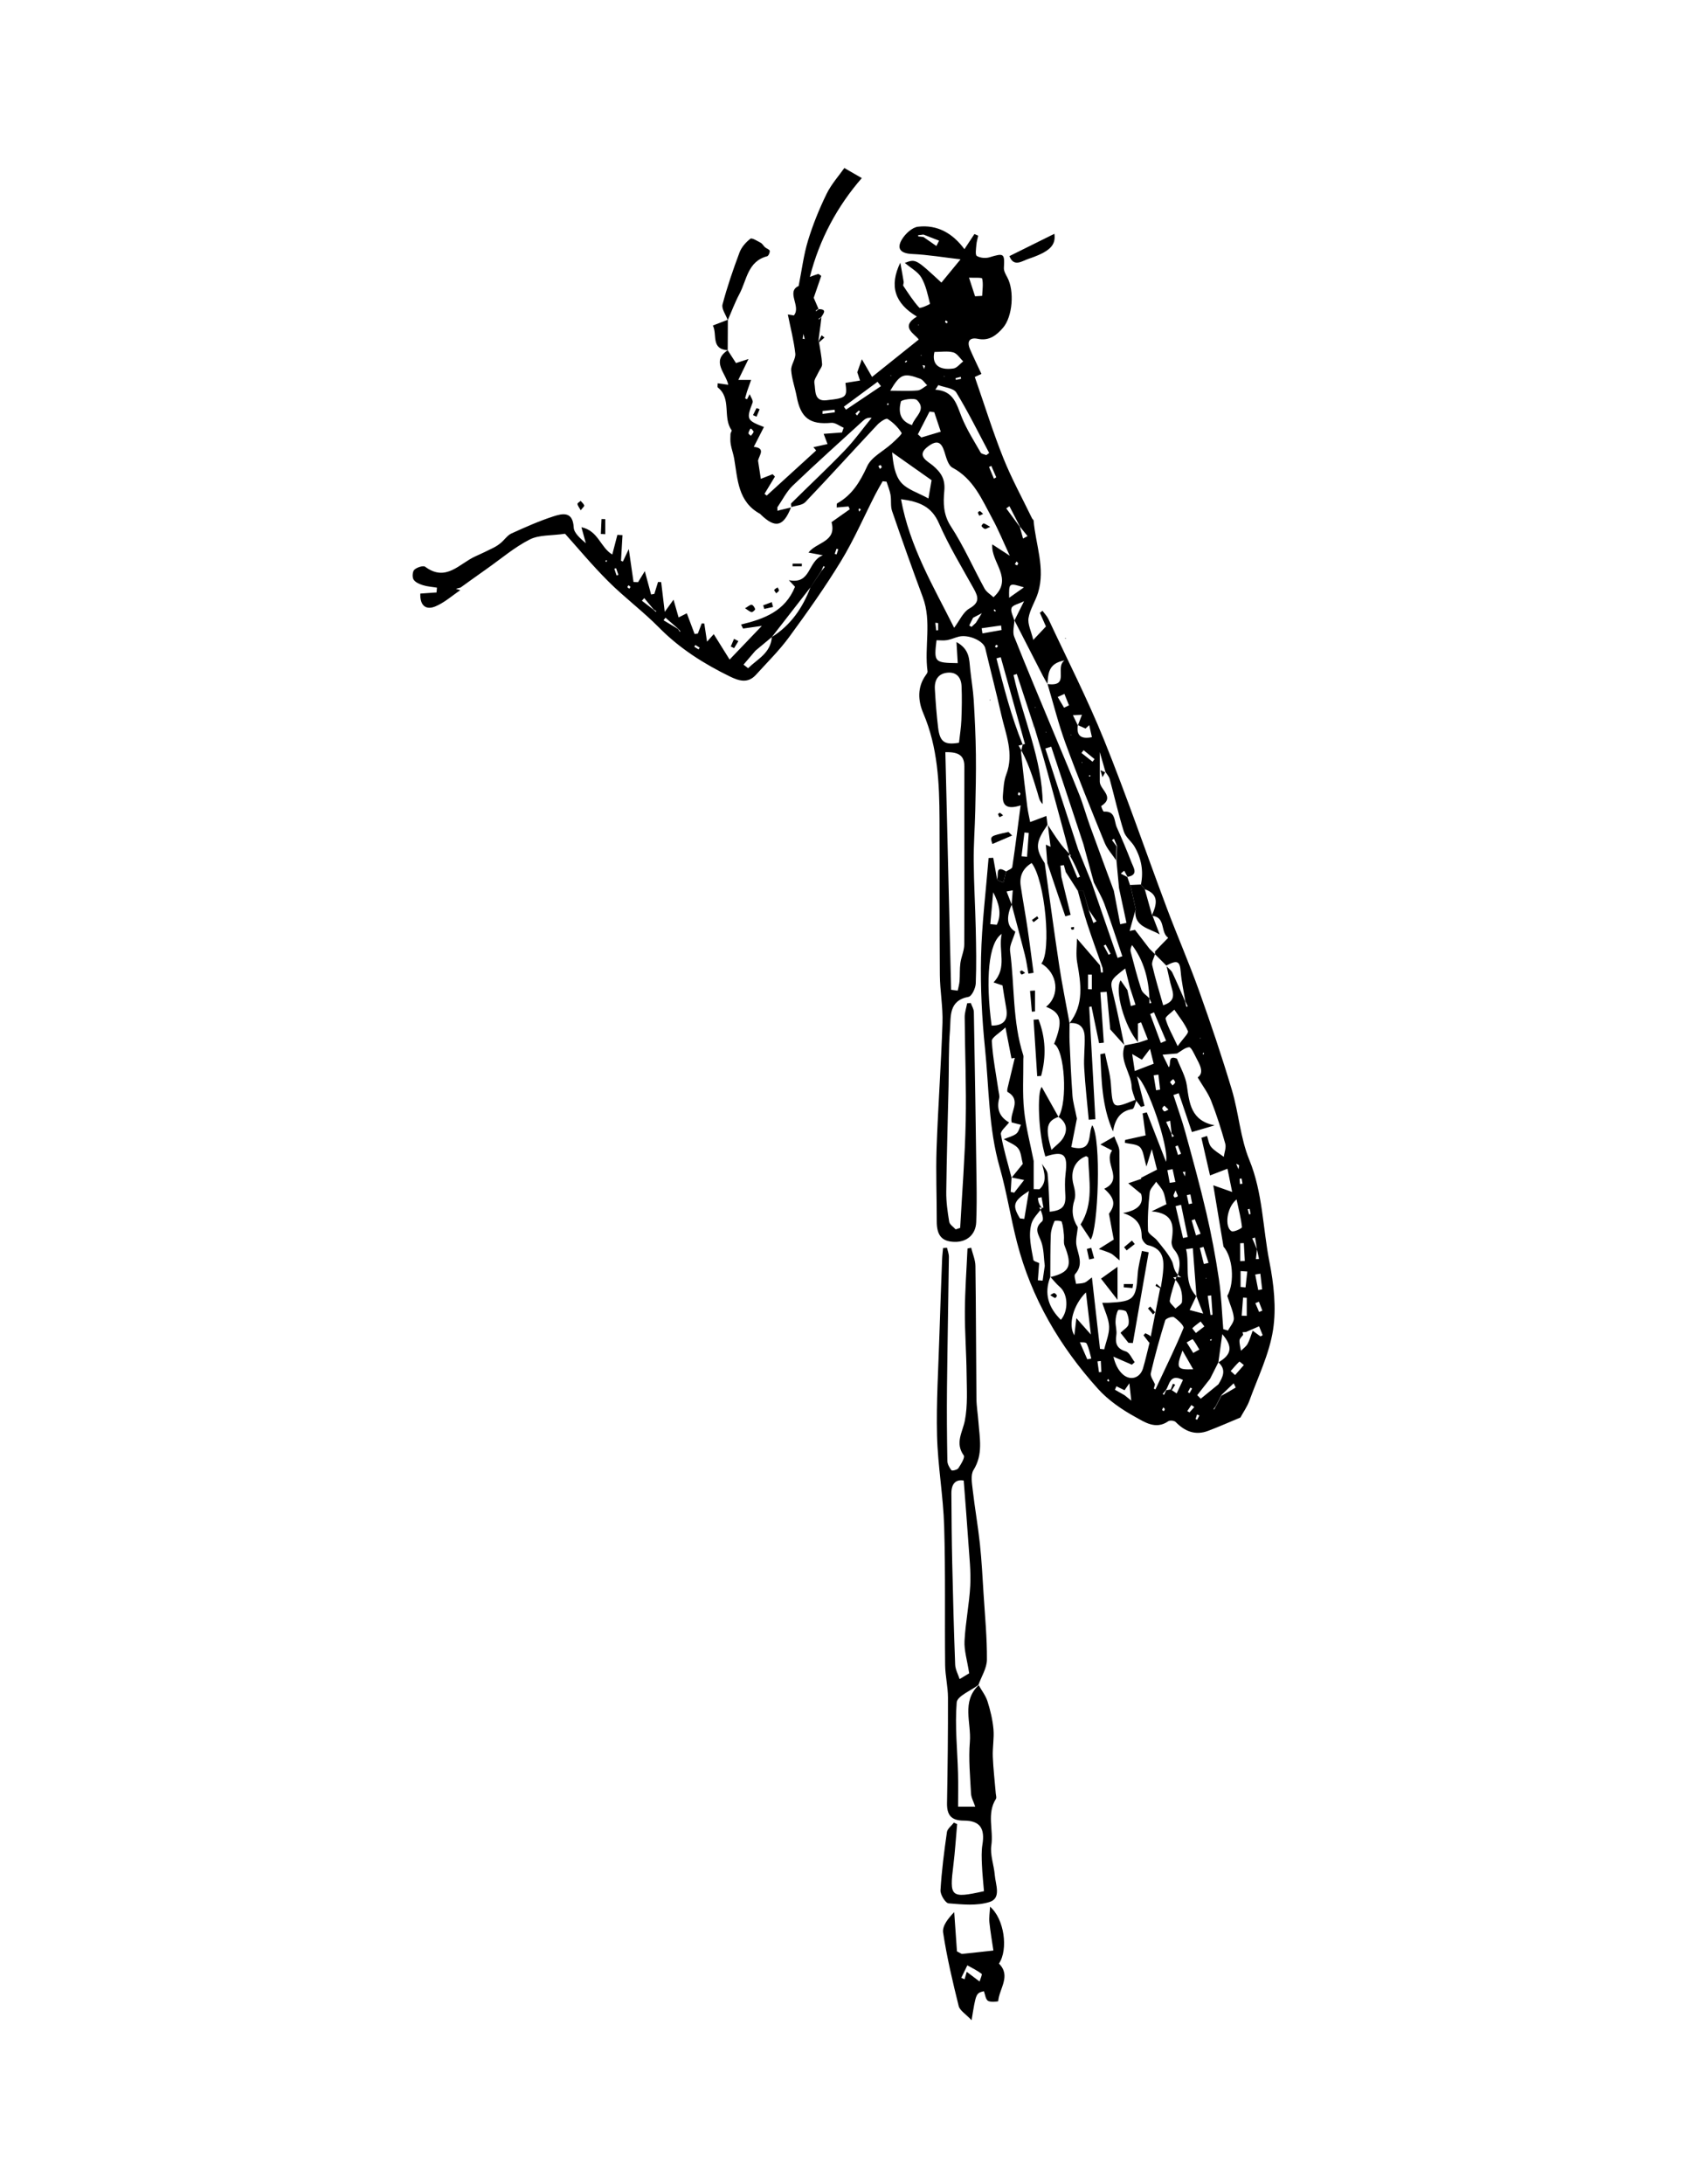 <?xml version="1.0"?>
<!-- Generator: Adobe Illustrator 16.0.4, SVG Export Plug-In . SVG Version: 6.00 Build 0)  -->
<svg
    xmlns="http://www.w3.org/2000/svg"
    xmlns:xlink="http://www.w3.org/1999/xlink"
    xmlns:svg="http://www.w3.org/2000/svg"
    xmlns:inkscape="http://www.inkscape.org/namespaces/inkscape"
    xmlns:sodipodi="http://sodipodi.sourceforge.net/DTD/sodipodi-0.dtd"
    xmlns:ns1="http://sozi.baierouge.fr"
    xmlns:dc="http://purl.org/dc/elements/1.1/"
    xmlns:cc="http://web.resource.org/cc/"
    xmlns:rdf="http://www.w3.org/1999/02/22-rdf-syntax-ns#"
    version="1.1"
    id="Layer_1"
    x="0px"
    y="0px"
    viewBox="0 0 612 792"
    style="enable-background:new 0 0 612 792;"
    xml:space="preserve"
  >
<path
      style="fill-rule:evenodd;clip-rule:evenodd;"
      d="M450.004,513.996c-3.915,1.625-7.789,3.358-11.756,4.847  c-4.62,1.733-8.416,0.191-11.747-3.219c-0.503-0.515-2.116-0.669-2.707-0.258c-4.519,3.14-8.556,0.293-11.994-1.6  c-4.897-2.696-9.769-6.051-13.486-10.174c-13.844-15.35-24.146-32.849-29.353-53.019c-2.342-9.066-3.754-18.385-6.324-27.378  c-4.034-14.115-3.831-28.686-5.301-43.059c-1.121-10.974-1.688-22.075-1.438-33.097c0.272-11.988,1.774-23.95,2.74-35.924  c0.561-0.023,1.122-0.046,1.683-0.069c0.465,2.591,0.929,5.183,1.394,7.773c0.209,0.18,0.41,0.366,0.605,0.56  c0.545,0.21,1.089,0.42,1.634,0.63l0.067-0.061c0.327-1.319,0.654-2.639,0.981-3.957l-0.006,0.011  c0.774-0.532,2.136-0.976,2.231-1.61c1.101-7.291,2.009-14.61,3.026-22.358c-4.834,1.57-6.763,0.179-6.415-3.815  c0.215-2.478,0.32-5.09,1.196-7.363c2.944-7.646-0.218-14.676-1.831-21.847c-1.805-8.026-3.887-15.99-5.787-23.996  c-0.616-2.597-5.958-5.036-9.542-4.172c-1.448,0.35-2.829,1.021-4.288,1.272c-1.253,0.216-2.572,0.044-3.837,0.044  c-0.977,7.981-0.794,8.178,7.696,8.304c-0.136-2.247-0.271-4.494-0.46-7.648c4.864,2.652,4.61,6.395,4.98,9.88  c0.399,3.751,1.05,7.483,1.279,11.243c0.4,6.55,0.7,13.113,0.784,19.674c0.087,6.788-0.08,13.583-0.231,20.372  c-0.138,6.121-0.611,12.241-0.562,18.358c0.064,8.127,0.562,16.25,0.739,24.377c0.146,6.625,0.278,13.262,0.007,19.876  c-0.07,1.723-1.438,4.648-2.608,4.864c-7.377,1.361-6.361,7.271-6.748,12.067c-0.541,6.735-0.355,13.528-0.509,20.296  c-0.288,12.785-0.688,25.569-0.838,38.355c-0.042,3.615,0.473,7.266,1.07,10.843c0.171,1.023,1.525,1.849,2.338,2.765  c0.547-0.181,1.093-0.361,1.64-0.542c0.7-12.85,1.733-25.693,2.005-38.553c0.266-12.604-0.28-25.223-0.367-37.835  c-0.012-1.679,0.579-3.362,0.891-5.043c0.438-0.041,0.876-0.081,1.313-0.121c0.39,1.089,1.102,2.172,1.121,3.268  c0.379,20.599,0.695,41.198,0.976,61.798c0.065,4.811,0.077,9.629-0.121,14.435c-0.185,4.477-3.403,7.241-7.882,7.121  c-4.62-0.123-6.443-2.347-6.434-7.513c0.016-8.799-0.364-17.608-0.057-26.396c0.533-15.18,1.643-30.339,2.141-45.519  c0.189-5.773-0.91-11.579-0.955-17.373c-0.148-18.806-0.022-37.613-0.116-56.42c-0.065-13.095-0.611-26.09-5.894-38.462  c-1.912-4.479-2.265-9.414,0.919-13.837c0.286-0.397,0.682-0.922,0.625-1.332c-1.231-8.916,1.573-18.06-1.711-26.882  c-3.863-10.375-7.565-20.812-11.162-31.282c-0.618-1.799-0.217-3.924-0.553-5.853c-0.284-1.628-0.955-3.189-1.455-4.78  c-0.469-0.055-0.938-0.108-1.407-0.163c-0.897,1.608-1.845,3.191-2.683,4.83c-4.114,8.055-7.725,16.412-12.416,24.113  c-5.78,9.488-12.248,18.585-18.822,27.555c-3.576,4.881-7.952,9.181-12.034,13.682c-2.943,3.247-6.171,2.232-9.534,0.587  c-9.436-4.612-18.153-10.124-25.618-17.693c-5.818-5.9-12.548-10.899-18.418-16.755c-5.904-5.89-11.248-12.342-15.685-17.268  c-4.999,0.719-9.429,0.354-12.803,2.066c-5.511,2.796-10.341,6.936-15.442,10.53c-3.237,2.281-6.447,4.603-9.669,6.905  c-0.448,0.117-0.896,0.236-1.699,0.449c0.766,0.237,1.189,0.369,1.613,0.501c-2.99,2.006-5.769,4.522-9.029,5.879  c-3.456,1.438-5.652-0.27-5.479-4.643c2.089-0.147,3.987-0.281,5.887-0.415c0.05-0.58,0.1-1.159,0.148-1.739  c-1.711-0.28-3.478-0.384-5.116-0.897c-1.256-0.394-2.779-1.048-3.385-2.063c-0.521-0.874-0.375-2.924,0.307-3.549  c0.922-0.846,3.209-1.595,3.925-1.062c7.562,5.626,12.396-1.148,18.129-3.737c2.244-1.014,4.476-2.062,6.672-3.174  c0.943-0.478,1.849-1.08,2.659-1.76c1.314-1.102,2.347-2.729,3.831-3.405c5.024-2.286,10.102-4.539,15.343-6.233  c3.294-1.064,6.957-1.784,7.241,4.063c0.102,2.076,2.5,4.041,4.402,5.719c-0.45-1.639-0.9-3.277-1.596-5.808  c6.126,1.265,6.856,7.33,11.19,9.893c0.662-2.552,1.256-4.838,1.849-7.124c0.618,0.034,1.236,0.068,1.855,0.102  c-0.182,3.098-0.363,6.195-0.544,9.293c0.229,0.096,0.457,0.191,0.686,0.287c0.541-1.149,1.082-2.3,2.134-4.535  c0.671,4.633,1.201,8.294,1.732,11.955c0.549,0.017,1.098,0.033,1.646,0.05c0.684-1.114,1.366-2.229,2.446-3.99  c0.859,3.191,1.569,5.826,2.278,8.462c0.395-0.075,0.788-0.15,1.182-0.225c0.443-1.436,0.888-2.871,1.331-4.307  c0.382,0.014,0.764,0.026,1.146,0.039c0.376,3.148,0.752,6.296,1.288,10.784c1.495-2.069,2.151-2.979,3.188-4.415  c0.683,2.388,1.201,4.198,1.843,6.443c1.188-0.601,2.07-1.047,2.981-1.508c0.957,2.545,1.887,5.02,2.817,7.495  c0.396-0.047,0.79-0.094,1.186-0.141c0.468-1.227,0.937-2.453,1.404-3.68c0.311,0.011,0.621,0.022,0.931,0.034  c0.303,2.004,0.605,4.009,0.994,6.586c1.135-1.274,2.055-2.307,2.437-2.735c2.003,3.208,3.919,6.275,5.758,9.222  c4.271-4.461,7.958-8.312,11.688-12.21c-2.007,0.284-4.411,0.623-6.815,0.963c-0.243-0.487-0.486-0.976-0.729-1.463  c8.334-1.984,16.041-4.851,19.575-13.687c0.057,0.061-0.565-0.607-2.22-2.385c8.188,1.634,6.691-6.881,12.326-9.028  c-2.035-0.386-3.374-0.64-5.221-0.99c2.955-3.848,10.318-3.808,8.368-11.029c1.96-1.383,4.291-3.028,6.622-4.674  c-0.155-0.34-0.311-0.681-0.466-1.021c-1.359,0.119-2.72,0.238-4.288,0.376c0.06-0.643-0.056-1.357,0.162-1.479  c5.461-3.055,8.338-7.861,10.913-13.487c1.544-3.373,5.881-5.443,8.89-8.18c1.361-1.239,3.839-3.494,3.593-3.881  c-1.271-2.002-3.085-3.827-5.103-5.081c-0.591-0.367-2.737,1.088-3.718,2.133c-8.732,9.313-17.297,18.786-26.107,28.024  c-1.104,1.157-3.349,1.228-5.066,1.803c-0.019-0.478-0.252-1.174-0.021-1.402c6.442-6.379,13.071-12.576,19.357-19.104  c3.548-3.683,6.544-7.896,9.789-11.871c-1.636-0.133-2.422,0.441-3.135,1.096c-8.538,7.816-17.168,15.537-25.527,23.54  c-2.278,2.182-3.733,5.222-5.567,7.868c0.023,0.417,0.048,0.833,0.071,1.25c0.305-0.096,0.608-0.191,0.913-0.287  c1.326-0.313,2.652-0.626,3.979-0.939c-2.755,6.951-5.657,7.655-10.881,2.642c-0.12-0.115-0.219-0.268-0.358-0.344  c-8.046-4.387-8.079-12.504-9.379-20.05c-0.302-1.749-0.949-3.439-1.245-5.189c-0.205-1.213-0.124-2.482-0.08-3.724  c0.017-0.465,0.571-1.125,0.406-1.353c-3.365-4.632,0.12-11.491-5.041-15.532c-0.158-0.123-0.021-0.624-0.021-1.489  c1.189,0.166,2.294,0.32,3.841,0.537c-0.85-4.217-6.305-8.497-0.193-12.521l-0.01,0.007c0.96,1.483,1.92,2.967,3.01,4.649  c0.965-0.313,2.233-0.726,4.531-1.473c-1.427,2.936-2.422,4.983-3.687,7.587c1.853,0,3.024,0,4.636,0  c-0.553,1.572-1.021,2.901-1.488,4.23c-0.231,0.815-0.464,1.63-0.695,2.445c0.236,0.111,0.473,0.223,0.709,0.334  c0.321-0.608,0.643-1.218,0.963-1.826c0.382,1.029,1.347,2.282,1.052,3.053c-2.287,5.968-2.17,6.432,4.115,8.837  c-1.247,2.439-2.462,4.817-3.678,7.195c4.435,0.454,1.969,3.023,1.54,4.966c-0.251,0.33-0.502,0.661-0.754,0.991  c0.25-0.332,0.5-0.663,0.75-0.995c0.344,2.243,0.688,4.487,1.017,6.642c1.172-0.463,2.725-1.076,4.277-1.689  c0.28,0.286,0.562,0.572,0.843,0.858c-1.258,2.083-2.517,4.166-3.774,6.25c0.259,0.217,0.518,0.434,0.776,0.65  c5.983-5.453,11.966-10.906,17.949-16.359c-0.333-0.398-0.665-0.797-0.998-1.196c1.585-0.35,3.171-0.7,5.122-1.131  c-0.487-1.286-0.885-2.338-1.401-3.702c2.525-0.188,4.591-0.343,6.656-0.496c0.198-0.573,0.396-1.146,0.595-1.72  c-1.496-0.631-3.054-1.917-4.478-1.782c-7.733,0.736-11.11-1.736-12.562-9.55c-0.593-3.188-1.771-6.311-1.988-9.51  c-0.135-1.981,1.703-4.125,1.487-6.066c-0.517-4.663-1.722-9.25-2.708-14.163c0.568,0.091,1.545,0.247,2.182,0.35  c2.771-3.224-2.936-8.581,1.741-10.677c1.164-5.847,1.814-11.292,3.391-16.454c1.767-5.783,4.068-11.458,6.718-16.897  c1.736-3.563,4.502-6.625,6.467-9.427c2.666,1.537,4.417,2.546,6.335,3.651c-8.854,10.16-15.354,22.134-18.843,35.842  c1.049-0.386,2.008-0.784,3.001-1.066c0.206-0.059,0.536,0.314,1.13,0.693c-0.959,2.789-1.947,5.662-2.731,7.943  c0.673,1.556,1.201,2.778,1.731,4c-0.344,0.208-0.688,0.417-1.03,0.625c0.056,0.081,0.112,0.161,0.168,0.242  c0.317-0.253,0.635-0.506,0.952-0.759c3.148,0.03,1.727,1.554,0.938,2.869c-0.343,0.212-0.686,0.424-1.029,0.636  c0.057,0.074,0.112,0.148,0.168,0.222c0.303-0.269,0.606-0.537,0.909-0.807c-0.111,0.931-0.213,1.861-0.336,2.79  c-0.266,2.022-0.542,4.043-0.813,6.063l0.269,0.251c0.399,2.645,0.963,5.28,1.113,7.939c0.055,0.968-0.905,1.978-1.35,2.99  c-0.554,1.265-1.667,2.667-1.454,3.809c0.485,2.612-0.248,6.774,4.325,6.284c7.471-0.802,7.607-1.166,6.951-6.294  c1.804-0.29,3.546-0.57,5.288-0.852c-0.332-1.003-0.665-2.007-0.997-3.011c0.434-1.229,0.866-2.459,1.665-4.724  c1.403,2.437,2.393,4.154,3.696,6.419c5.566-4.457,11.085-8.875,16.94-13.563c-1.316-1.994-7.002-4.509-0.674-8.327  c-7.983-4.777-10.139-11.018-6.019-19.545c0.519,2.906,0.907,4.933,1.224,6.969c0.074,0.476-0.332,1.147-0.121,1.461  c1.823,2.707,3.583,5.492,5.769,7.882c0.378,0.414,3.94-1.24,3.898-1.411c-0.802-3.237-1.481-6.65-3.125-9.483  c-1.222-2.104-3.779-3.434-6.003-5.331c3.935-1.49,3.935-1.49,13.267,7.146c2.118-2.577,4.247-5.166,6.935-8.436  c-5.963-0.694-11.77-1.678-17.607-1.945c-3.982-0.182-5.729-1.825-3.662-5.263c1.225-2.039,3.701-4.369,5.844-4.621  c7.031-0.828,12.604,2.396,16.843,8.141c1.193-1.808,2.41-3.65,3.627-5.494c0.457,0.201,0.915,0.401,1.372,0.602  c-0.235,1.127-0.594,2.244-0.676,3.382c-0.099,1.374-0.46,3.586,0.178,3.972c1.215,0.734,3.202,0.904,4.614,0.474  c5.218-1.589,5.51-1.411,5.203,3.832c-0.067,1.14,0.666,2.403,1.253,3.49c2.602,4.819,1.938,14.183-1.588,18.261  c-2.333,2.699-5,4.826-9.088,3.991c-3.067-0.627-4.074,0.934-2.867,3.756c1.166,2.724,2.482,5.383,4.146,8.961  c-0.838,0.385-2.196,1.009-2.414,1.108c3.646,10.479,6.618,20.084,10.345,29.387c2.999,7.486,6.91,14.607,10.427,21.886  c0.143,0.294,0.547,0.523,0.569,0.805c0.712,8.707,4.333,17.263,1.61,26.14c-0.959,3.13-2.934,6.022-3.453,9.187  c-0.364,2.222,0.95,4.72,1.718,7.946c2.143-2.273,3.337-3.541,4.598-4.88c-0.765-1.725-1.482-3.34-2.199-4.956  c0.316-0.241,0.633-0.483,0.95-0.726c0.733,1.01,1.653,1.932,2.172,3.041c6.815,14.594,14.173,28.972,20.199,43.887  c8.111,20.073,15.12,40.591,22.731,60.868c3.762,10.021,8.061,19.843,11.666,29.916c4.265,11.914,8.319,23.919,11.938,36.042  c2.488,8.337,3.045,17.366,6.314,25.327c4.911,11.963,4.871,24.65,7.295,36.939c1.587,8.049,2.561,16.699,1.325,24.697  c-1.359,8.798-5.497,17.182-8.581,25.688c-0.779,2.151-2.158,4.085-3.262,6.118L450.004,513.996z M441.035,510.054  c0.685-1.317,1.37-2.636,2.055-3.953c1.738-0.966,3.485-1.918,5.176-2.961c0.052-0.032-0.479-1.008-0.737-1.544  c-1.412,1.351-2.825,2.699-4.232,4.054c-0.116,0.111-0.19,0.266-0.286,0.397c-0.681,1.317-1.36,2.634-2.041,3.95  c-0.248,0.312-0.497,0.625-0.746,0.938c0.072,0.049,0.144,0.098,0.216,0.147C440.638,510.739,440.837,510.396,441.035,510.054z   M405.233,306.787c-0.362-0.875-0.725-1.749-1.087-2.623c-0.253,0.148-0.506,0.298-0.759,0.447c0.56,0.758,1.119,1.516,1.679,2.274  c-0.06,1.68-0.118,3.36-0.177,5.04c-1.412-2.112-3.228-4.061-4.169-6.366c-4.861-11.91-9.705-23.837-14.138-35.912  c-2.59-7.055-4.398-14.397-6.56-21.611c8.286,1.082,2.5-6.02,6.168-8.563c-6.089,1.097-5.857,4.975-6.213,8.506  c-0.534-0.94-1.102-1.863-1.596-2.824c-3.461-6.724-6.907-13.454-10.358-20.183c0.982-1.967,1.964-3.933,3.48-6.971  c-1.973,0.984-4.117,1.376-4.532,2.44c-0.472,1.211,0.602,3.023,1.003,4.575c-0.048,1.964-0.712,4.173-0.045,5.854  c4.629,11.674,9.536,23.236,14.351,34.837c3.1,7.469,6.271,14.908,9.256,22.423c1.458,3.672,2.492,7.51,3.839,11.229  c2.856,7.894,5.792,15.758,8.694,23.634c0.772,4.045,1.546,8.09,2.318,12.136c0.756-0.161,1.511-0.321,2.267-0.482  c-0.899-4.195-1.8-8.391-2.699-12.586c-0.311-3.33-0.621-6.661-0.931-9.99C405.095,310.31,405.163,308.548,405.233,306.787z   M455.995,452.996c-0.233-1.413-0.466-2.825-0.699-4.238c-0.336,0.094-0.672,0.187-1.008,0.28c0.571,1.321,1.144,2.643,1.715,3.963  c-0.128,1.19-0.256,2.381-0.384,3.57c0.374-0.025,0.747-0.051,1.121-0.076C456.492,455.328,456.243,454.162,455.995,452.996z   M353.004,224.004c-0.467,0.933-0.935,1.865-1.401,2.798c0.278,0.172,0.556,0.344,0.834,0.516c0.527-0.493,1.055-0.985,1.582-1.479  c0.482-0.778,0.965-1.557,2.164-3.489C354.337,223.31,353.67,223.656,353.004,224.004z M393.007,322.991  c-0.671,0-1.343-0.001-2.015-0.001c-1.45-2.253-2.9-4.507-4.352-6.76c-0.231-0.844-0.463-1.687-0.694-2.529  c-0.417,0.056-0.834,0.112-1.251,0.168c0.117,1.367,0.234,2.733,0.351,4.101c1.116,4.584,2.231,9.168,3.348,13.752  c-0.642,0.178-1.283,0.356-1.924,0.534c-0.771-2.246-1.55-4.49-2.312-6.74c-1.41-4.17-2.811-8.343-4.216-12.515  c-0.172-2.18-0.344-4.359-0.531-6.729c0.977,0.452,1.448,0.671,1.708,0.791c-0.354-2.824-0.673-5.37-0.992-7.916  c1.347,2.023,2.638,4.086,4.058,6.056c1.193,1.655,2.538,3.203,4.408,5.067c-0.357-0.022-0.715-0.046-1.072-0.069  c1.112,2.699,2.225,5.398,3.336,8.098c0.316-0.132,0.633-0.263,0.948-0.395c-1.07-2.545-2.142-5.089-3.805-7.903  c-0.468-1.917-0.895-3.846-1.409-5.75c-2.49-9.21-4.971-18.422-7.522-27.614c-1.264-4.55-2.674-9.059-4.018-13.586l-0.089-0.07  c-2.031-6.195-4.062-12.391-6.094-18.586c-0.394,0.126-0.786,0.251-1.179,0.377c3.363,15.632,10.455,30.444,10.568,46.791  c-1.259-1.18-1.422-2.608-1.83-3.964c-1.771-5.878-3.612-11.733-6.904-17.269c0.769-0.187,1.536-0.373,2.305-0.561  c-2.929-10.492-5.856-20.984-8.785-31.477c-0.521,0.148-1.042,0.296-1.563,0.443c2.682,10.531,5.362,21.062,9.521,31.265  c-0.198,1.097-0.66,2.221-0.551,3.285c0.661,6.413,1.424,12.816,2.221,19.214c0.233,1.876,0.688,3.724,1.04,5.584  c1.823-0.685,3.646-1.37,5.897-2.216c0.096,0.768,0.248,1.987,0.398,3.205c-4.363,6.335-4.52,8.501-1.006,13.928  c1.741,12.388,3.389,24.79,5.261,37.158c1.056,6.977,2.481,13.896,3.741,20.841c0,2.309-0.087,4.62,0.017,6.923  c0.29,6.454,0.571,12.91,1.043,19.353c0.171,2.339,0.873,4.639,1.608,8.348c-0.463,2.342-1.259,6.364-2.04,10.314  c8.154,2.12,5.881-4.627,7.609-7.924c3.369,4.88,2.168,37.767-0.582,41.477c-1.109-1.674-2.378-3.586-3.647-5.499  c4.834-7.619,2.998-16.013,2.774-24.213c-0.005-0.193-0.494-0.374-0.763-0.553c-4.162,1.557-5.865,5.651-4.588,10.348  c0.479,1.76,0.892,3.871,0.359,5.505c-1.18,3.625-0.812,6.811,1.205,9.924c-0.191,2.263-0.894,4.629-0.457,6.763  c0.722,3.526,2.532,6.832-0.51,10.236c-0.535,0.599,0.191,2.324,0.335,3.529c1.028-0.128,2.113-0.097,3.068-0.434  c0.8-0.282,1.448-0.994,2.683-1.894c1.028,9.08,1.981,17.492,2.935,25.905c0.511,0.059,1.021,0.118,1.531,0.177  c0.643-2.771,1.872-5.563,1.767-8.304c-0.108-2.785-1.533-5.519-2.477-8.585c0.805,0,1.588,0.034,2.368-0.005  c9.11-0.454,9.882-1.326,10.492-10.486c0.186-2.789,0.998-5.537,1.522-8.304c0.818,0.162,1.637,0.325,2.455,0.487  c-1.914,10.969-3.827,21.938-5.741,32.908c-0.53-0.024-1.061-0.048-1.591-0.072c-0.97-1.222-1.939-2.443-2.886-3.636  c1.214-1.214,2.701-2.018,2.905-3.071c0.281-1.449-0.123-3.232-0.811-4.577c-0.299-0.585-2.827-0.842-2.976-0.55  c-0.61,1.194-0.873,2.651-0.923,4.023c-0.062,1.647,0.536,3.355,0.292,4.952c-0.467,3.062,0.119,4.952,3.454,5.979  c1.341,0.413,2.154,2.538,3.208,3.884c-0.341,0.306-0.683,0.61-1.023,0.916c-2.234-0.969-4.469-1.938-6.703-2.907  c0.662,2.736,1.709,4.855,3.333,6.343c2.79,2.554,6.36,1.436,7.416-2.139c0.891-3.015,1.566-6.093,2.337-9.144l-0.009,0.006  c1.294-6.623,2.588-13.245,3.883-19.868l0.243-0.259c0.263-1.788,0.597-3.57,0.776-5.367c0.455-4.552,0.275-8.698-5.477-10.018  c-0.952-0.218-2.212-1.903-2.222-2.922c-0.041-3.979-1.361-6.961-6.794-8.723c5.916-1.031,7.535-3.661,6.555-6.948  c-1.992-1.643-3.321-2.738-4.65-3.833c1.587-0.539,3.175-1.078,4.762-1.617c-0.061-0.113-0.121-0.227-0.181-0.34  c1.875-0.958,3.75-1.917,5.847-2.988c-0.489-1.932-1.082-4.275-1.881-7.433c-0.734,2.38-1.171,3.796-1.945,6.308  c-0.979-3.2-1.061-5.678-2.339-6.998c-1.159-1.197-3.621-1.133-5.509-1.624c0.037-0.339,0.074-0.678,0.11-1.017  c2.479-0.552,4.958-1.104,7.419-1.651c-0.392-2.902-0.734-5.441-1.077-7.979c0.505-0.122,1.01-0.244,1.515-0.366  c2.186,5.621,4.371,11.242,6.978,17.943c1.182-5.214-6.787-28.538-10.528-30.988c1.046,4.09,1.888,7.383,2.729,10.675  c-0.43,0.134-0.859,0.268-1.289,0.402c-0.57-0.742-1.141-1.483-1.711-2.225c-0.13-0.116-0.255-0.236-0.375-0.362  c-0.45-1.575-1.226-3.138-1.292-4.729c-0.215-5.119-4.623-9.52-2.516-15c1.666-0.335,3.331-0.669,4.998-1.004  c1.134-0.376,2.269-0.752,3.403-1.128c-0.826-2.086-1.652-4.172-2.478-6.258c-0.375,0.149-0.751,0.299-1.126,0.448  c0,2.249,0,4.497,0,6.745c-4.861-5.562-8.621-18.96-6.281-22.394c0.816,1.175,1.634,2.349,2.45,3.522  c0.416,1.931,0.831,3.86,1.247,5.791c0.565-0.161,1.131-0.323,1.697-0.484c-0.683-2.083-1.365-4.166-2.048-6.249  c-0.521-2.135-1.042-4.271-1.682-6.894c-5.764,4.477-5.604,4.437-4.211,10.026c1.458,5.851,2.569,11.787,3.832,17.686  c-2.022-2.242-4.044-4.484-5.058-5.608c-0.501-5.293-0.895-9.457-1.288-13.622c-0.764,0.048-1.527,0.095-2.291,0.142  c0.414,6.098,0.827,12.195,1.241,18.293c-0.569,0.06-1.139,0.119-1.708,0.179c-0.919-4.435-1.838-8.868-2.758-13.303  c-0.276,0.055-0.553,0.109-0.829,0.164c0.748,13.572,1.496,27.144,2.244,40.715c-0.805,0.062-1.61,0.123-2.415,0.185  c-0.568-6.265-1.288-12.521-1.647-18.797c-0.216-3.776,0.304-7.592,0.17-11.377c-0.116-3.318-1.932-5.192-5.491-4.853  c5.321-6.779,4.144-14.305,2.776-21.979c-0.523-2.937-0.085-6.045-0.085-8.696c2.684,3.114,5.521,6.406,8.357,9.697  c0.123,0.882,0.245,1.763,0.367,2.644c0.239-0.025,0.478-0.051,0.717-0.076c-0.041-0.527-0.081-1.055-0.122-1.582  c-1.875-5.35-3.84-10.67-5.594-16.059c-1.279-3.934-2.28-7.958-3.406-11.941c0.661,0,1.322,0,1.983,0  c0.66,2.342,1.32,4.684,1.981,7.025c0.561,1.552,1.122,3.104,1.683,4.657c0.382-0.206,0.765-0.412,1.146-0.618  c-0.927-1.36-1.854-2.721-2.781-4.082C394.35,327.658,393.679,325.324,393.007,322.991z M297.975,206.968  c-1.326,2.01-2.652,4.019-3.978,6.027c-4.666,6.002-9.331,12.003-13.997,18.004c-1.993,1.657-3.986,3.314-5.979,4.972l-0.029,0.046  c-1.42,1.662-2.841,3.324-4.262,4.986c0.555,0.432,1.11,0.863,1.665,1.296c3.379-3.336,8.197-5.457,8.606-11.298  c6.872-4.284,11.16-10.579,14.004-17.997c1.339-1.998,2.678-3.996,4.018-5.994c0.4-0.48,0.801-0.96,1.201-1.439  c-0.168-0.103-0.336-0.205-0.504-0.308C298.472,205.831,298.223,206.399,297.975,206.968z M424.957,411.029  c0.068,0.428,0.138,0.856,0.207,1.285c0.244-0.124,0.489-0.248,0.734-0.372c-0.288-0.323-0.576-0.647-0.864-0.971  c-0.175-1.531-0.35-3.062-0.524-4.594c-0.489,0.143-0.978,0.286-1.467,0.43C423.681,408.215,424.318,409.622,424.957,411.029z   M245.966,228.057c0.214,0.34,0.427,0.68,0.641,1.02c0.075-0.056,0.149-0.111,0.225-0.167c-0.266-0.304-0.531-0.608-0.796-0.912  c-1.54-1.34-3.08-2.681-4.62-4.021c-0.234,0.312-0.47,0.622-0.704,0.934C242.463,225.959,244.214,227.008,245.966,228.057z   M237.016,221.032c0.299,0.277,0.599,0.554,0.898,0.831c0.06-0.075,0.119-0.15,0.179-0.226c-0.335-0.229-0.671-0.458-1.006-0.687  c-1.122-1.358-2.244-2.717-3.366-4.075c-0.284,0.319-0.569,0.639-0.854,0.957C234.25,218.899,235.634,219.966,237.016,221.032z   M423.997,386.998c1.02-1.018-0.62-4.542,2.962-3.142c1.244,3.243,3.119,6.396,3.599,9.749c0.924,6.469,1.491,12.746,10.079,14.46  c-2.817,0.828-5.635,1.657-8.238,2.423c-1.677-4.939-3.229-9.515-4.782-14.09c-0.644,0.222-1.287,0.443-1.931,0.664  c1.451,4.499,3.07,8.951,4.319,13.505c2.674,9.741,5.361,19.486,7.651,29.321c1.833,7.874,3.326,15.846,4.521,23.842  c0.899,6.02,1.087,12.145,1.592,18.223c0.57,0.171,1.141,0.341,1.712,0.512c0.761-1.488,2.211-3.018,2.125-4.455  c-0.14-2.337-1.285-4.613-2.378-8.104c2.82-5.03,1.95-14.096-1.38-17.878c-1.433-8.601-2.562-15.388-3.703-22.233  c2.851,1.007,4.853,1.715,6.854,2.422c-0.569-2.81-1.138-5.619-1.707-8.429c-1.925,0.741-3.849,1.481-6.329,2.437  c-0.913-3.983-2.021-8.816-3.13-13.649c0.683-0.226,1.365-0.45,2.047-0.676c0.479,1.362,0.634,3.005,1.513,4.02  c1.238,1.43,3.014,2.395,4.56,3.558c0.209-1.601,0.938-3.347,0.535-4.774c-1.484-5.268-3.137-10.511-5.14-15.601  c-1.111-2.824-3.04-5.327-4.862-8.421c2.513-1.763,0.748-4.658-0.719-7.48c-0.674-1.297-1.666-3.523-2.388-3.474  c-1.505,0.102-2.927,1.438-4.382,2.267c-1.56,0.133-3.118,0.266-5.25,0.447c0.971,1.964,1.612,3.263,2.254,4.562  c-0.105,0.351-0.212,0.701-0.005,0.019C423.997,387.737,423.997,387.367,423.997,386.998z M407.957,504.107  c-0.982-0.479-1.965-0.959-2.948-1.438c-0.179,0.421-0.358,0.841-0.537,1.262c1.175,0.666,2.35,1.332,3.524,1.998  c0.693,0.564,1.387,1.13,2.396,1.952c-0.248-2.26-0.432-3.936-0.688-6.284C408.855,502.815,408.406,503.461,407.957,504.107z   M369.961,191.028c0.391,1.416,0.782,2.832,1.173,4.248c0.545-0.292,1.09-0.584,1.634-0.876c-0.915-1.138-1.83-2.274-2.746-3.412  c-1.273-2.478-2.547-4.956-3.82-7.434c-0.385,0.264-0.77,0.528-1.153,0.793C366.686,186.574,368.323,188.802,369.961,191.028z   M335.002,85.054c-0.648,0.082-1.297,0.164-1.946,0.245c0.017,0.14,0.034,0.278,0.051,0.418c0.631,0.073,1.262,0.147,1.893,0.221  c1.566,1.089,3.133,2.177,4.698,3.265c0.327-0.646,0.654-1.292,0.98-1.938C338.786,86.527,336.894,85.791,335.002,85.054z   M391.051,262.95c0.464-1.203,0.928-2.406,1.452-3.767c-0.948,0.048-1.874,0.096-3.277,0.167c0.704,1.453,1.235,2.549,1.767,3.646  c-0.504,3.762,1.101,5.086,5.131,4.306c-0.374-1.657-0.68-3.011-0.985-4.364c-0.445,0.413-0.891,0.826-1.335,1.239  C392.886,263.768,391.969,263.358,391.051,262.95z M423.068,504.105c0.549-0.097,1.099-0.192,1.647-0.288l0.406,0.273  c0.581,0.391,1.162,0.782,1.743,1.174c0.742-1.59,1.485-3.18,2.286-4.893c-4.799-2.417-4.823,1.619-6.176,3.659  c-0.397,0.481-0.794,0.963-1.191,1.445c0.169,0.104,0.337,0.207,0.506,0.311C422.549,505.227,422.809,504.666,423.068,504.105z   M441.996,501.973c1.628-2.65,2.985-5.302,0.02-7.963c4.644-2.757,5.439-5.551,1.397-10.235c-0.577,4.142-1.001,7.18-1.424,10.218  c-1.003,1.989-2.005,3.979-3.007,5.969c-1.554,1.976-3.106,3.95-4.659,5.926c0.427,0.43,0.853,0.859,1.279,1.289  C437.733,505.441,439.865,503.707,441.996,501.973z M429.922,363.09c0.147,0.665,0.295,1.33,0.442,1.996  c0.164-0.061,0.328-0.12,0.492-0.18c-0.287-0.624-0.573-1.248-0.86-1.872c-0.576-3.564-1.38-7.111-1.666-10.7  c-0.306-3.84-1.216-4.339-5.229-2.211c-1.367-1.374-2.733-2.749-4.101-4.123c0.003-0.331,0.007-0.663,0.01-0.994  c0.728-0.773,1.448-1.554,2.186-2.317c0.858-0.89,1.732-1.764,2.6-2.646c-2.905-1.922-0.84-7.392-5.668-7.942l-0.207-0.28  c1.683-3.844,2.704-7.503-2.624-9.387c-0.467-0.567-0.934-1.135-1.399-1.702c1.01-4.869,0.145-9.465-2.305-13.711  c-1.117-1.938-3.255-3.443-3.891-5.471c-1.973-6.293-3.415-12.751-5.153-19.121c-0.246-0.903-0.993-1.67-1.509-2.5  c-0.605-2.112-1.211-4.225-2.068-7.212c0,2.752,0,4.525,0,6.3c-0.001,1.473-0.018,2.946-0.002,4.419  c0.032,2.922,5.654,5.517,0.545,8.828c-0.106,0.068,0.656,2.062,0.93,2.042c4.314-0.322,3.676,3.415,4.689,5.672  c1.895,4.218,3.689,8.484,5.357,12.795c0.751,1.942,2.598,4.471-1.455,5.183c-0.401-0.744-0.803-1.488-1.204-2.232  c-0.417,0.349-0.834,0.697-1.252,1.046c0.799,0.415,1.598,0.83,2.396,1.245c0.319,0.964,0.639,1.927,0.958,2.892l0.189,0.342  c0.649,2.872,1.298,5.744,1.947,8.616l-0.199,0.248c-0.692,2.488-1.384,4.977-2.076,7.465c0.648-0.137,1.297-0.272,1.945-0.409  c1.751,2.278,3.501,4.557,5.251,6.835c0.67,0.666,1.339,1.332,2.009,1.998c-0.368,1.348-1.283,2.82-1.008,4.02  c1.111,4.834,2.591,9.584,3.97,14.492c4.015-1.271,3.952-3.45,3.148-6.136c-0.784-2.616-1.271-5.321-1.892-7.99  c0.71,0.768,1.658,1.422,2.088,2.323C426.936,356.126,428.396,359.623,429.922,363.09z M452.002,482.995  c-0.42,0.026-0.841,0.052-1.262,0.077c0.086,0.31,0.172,0.619,0.258,0.929c-0.468,0.669-1.286,1.318-1.326,2.012  c-0.071,1.248,0.324,2.522,0.525,3.786c0.814-0.824,1.848-1.525,2.391-2.501c0.765-1.375,1.165-2.952,1.85-4.788  c1.205,0.888,2.019,1.486,2.831,2.084c0.267-0.151,0.532-0.304,0.799-0.456c-0.434-1.072-0.868-2.146-1.303-3.218  C455.178,481.611,453.59,482.304,452.002,482.995z M434.055,470.054c-0.444-5.816-0.888-11.633-1.332-17.449  c-0.818,0.114-1.638,0.229-2.456,0.343c1.436,5.648-1.049,11.907,3.711,17.037c-0.802,1.68-1.604,3.359-2.406,5.039  c1.479,0.39,2.96,0.778,4.915,1.293C435.429,473.592,434.741,471.822,434.055,470.054z M416.996,362.003c0,0.608,0,1.216,0,1.824  c0.23-0.05,0.461-0.1,0.691-0.149c-0.228-0.56-0.456-1.119-0.685-1.679c-0.341-7.021-2.012-13.587-6.316-19.305  c-0.524,0.906-0.69,1.728-0.497,2.454c1.214,4.581,2.368,9.188,3.867,13.678C414.473,360.073,415.986,360.954,416.996,362.003z   M395.992,320.002c3.146,9.113,6.293,18.226,9.439,27.339c0.571-0.202,1.143-0.405,1.713-0.608  c-2.144-6.309-4.18-12.657-6.48-18.908c-0.998-2.712-2.539-5.223-3.834-7.825c-1.275-4.667-2.552-9.334-3.828-14.002  c-3.883-11.752-7.766-23.505-11.648-35.258c-0.712,0.229-1.424,0.457-2.136,0.686c3.965,12.183,7.931,24.366,11.895,36.55  C392.739,311.983,394.365,315.993,395.992,320.002z M377.027,437.805c0.502,0.045,1.004,0.089,1.507,0.134  c-0.229-1.276-0.456-2.553-0.685-3.829c-0.461,0.111-1.328,0.259-1.321,0.328c0.101,1.128,0.312,2.246,1.472,3.562  c-1.321,1.909-3.258,3.649-3.836,5.762c-1.185,4.33-0.031,8.771,0.735,13.112c0.086,0.483,1.365,0.757,2.091,1.127  c-0.161,2.081-0.322,4.161-0.483,6.241c0.577,0.043,1.155,0.086,1.733,0.129c0.256-1.789,0.513-3.577,0.77-5.365  c-0.377-2.924-0.298-6.009-1.26-8.727c-0.939-2.656-2.854-4.72,0.252-7.363C378.811,442.228,378.044,439.688,377.027,437.805z   M366.963,427.022c-0.104,1.721-0.206,3.44-0.31,5.161c0.426,0.098,0.851,0.195,1.276,0.293c1.1-1.402,2.198-2.805,3.607-4.602  c-2.017-0.405-3.261-0.655-4.505-0.905c1.439-1.772,2.878-3.546,4.015-4.945c-0.555-2.062-0.601-4.192-1.645-5.564  c-1.07-1.407-3.117-2.072-5.264-3.384c1.76-0.732,3.389-1.081,4.561-2.007c0.863-0.683,1.129-2.12,1.661-3.221  c-1.118-0.284-2.237-0.567-3.355-0.851c-0.844-3.628,3.829-8.004-1.492-11.068c-0.204-0.118-0.1-0.943,0.009-1.405  c0.853-3.649,1.741-7.291,2.618-10.935c-0.401,0.065-0.804,0.13-1.205,0.195c-0.617-3.173-1.233-6.345-2.185-11.235  c-2.188,2.104-5.025,3.619-4.947,4.966c0.347,5.984,1.534,11.919,2.402,17.874c0.141,0.963,0.486,2.009,0.261,2.894  c-0.984,3.86,0.15,6.738,3.598,8.716c-1.05,1.447-3.177,3.08-2.965,4.31C364.013,416.611,365.612,421.796,366.963,427.022z   M381.099,463.06c7.015-1.713,8.005-4.04,5.101-11.374c-0.452-1.143-0.106-2.582-0.241-3.873c-0.17-1.63-0.292-3.304-0.812-4.83  c-0.119-0.351-2.484-0.481-2.608-0.192c-0.675,1.566-1.276,3.285-1.342,4.973c-0.197,5.082-0.136,10.175-0.178,15.262  c-2.38,6.085-0.626,11.139,3.833,15.553c2.879-3.341,2.594-9.419-0.41-11.959C383.207,465.573,382.206,464.254,381.099,463.06z   M419,502c-0.146,0.515-0.292,1.029-0.438,1.545c0.205,0.079,0.409,0.158,0.613,0.237c0.278-0.593,0.557-1.186,0.835-1.778  c3.18-6.786,6.504-13.513,9.334-20.441c0.315-0.772-2.009-2.962-3.475-3.955c-0.578-0.391-2.943,0.453-3.158,1.148  c-1.949,6.316-3.732,12.695-5.227,19.135C417.209,499.079,418.456,500.621,419,502z M428.53,463.193  c-0.584-0.086-1.167-0.172-1.751-0.257c-0.854,2.894-1.91,5.752-2.428,8.704c-0.142,0.806,1.339,1.896,2.075,2.854  c0.83-0.812,2.317-1.584,2.371-2.445c0.184-2.935-0.139-5.901-3.196-8.871c0.491-0.049,0.981-0.098,1.473-0.146  c0.944-3.37,1.656-6.674-1.114-9.913c-0.647-0.757-1.063-2.102-0.921-3.08c0.759-5.229,1.086-10.09-7.282-10.793  c2.576-1.235,3.943-1.892,5.402-2.592c-0.431-1.746-0.586-3.278-1.199-4.597c-0.601-1.295-1.668-2.372-2.53-3.545  c-0.82,1.293-2.208,2.525-2.355,3.892c-0.495,4.588-0.8,9.234-0.6,13.833c0.054,1.23,2.282,2.279,3.309,3.573  c1.907,2.406,4.012,4.759,5.355,7.47C425.952,458.92,425.49,461.191,428.53,463.193z M367,328.001  c0.134-1.724,0.269-3.448,0.402-5.172c-0.742,0.145-1.484,0.289-2.228,0.434C365.783,324.842,366.392,326.421,367,328.001  c-1.784,4.066-2.05,7.83,1.339,9.826c-0.817,2.824-2.18,5.032-1.914,7.021c1.684,12.579,0.833,25.487,4.789,37.773  c0.144,0.448,0.015,0.984,0.019,1.479c0.05,6.145-0.35,12.335,0.275,18.421c0.638,6.212,2.281,12.321,3.484,18.475  c0,3.396,0,6.792,0,10.188c0.7,0.016,1.399,0.031,2.099,0.047c2.87-2.646,1.821-5.95,0.914-9.231c0.708,1.22,1.91,2.392,2.036,3.668  c0.447,4.546,0.528,9.129,0.749,13.709c4.607-0.443,5.908-2.026,5.689-5.938c-0.146-2.609-0.237-5.268,0.082-7.85  c0.876-7.091-0.587-8.408-7.328-6.229c-2.577-8.275-3.044-23.684-1.314-25.208c1.987,3.547,4.03,7.194,6.074,10.841  c-4.23,1.444-4.926,3.988-2.539,11.952c1.69-1.67,3.274-2.745,4.182-4.233c1.771-2.908,1.406-5.663-1.625-7.707  c3.397-5.413,2.247-24.353-1.608-26.479c3.281-8.328,2.642-11.274-2.918-13.457c5.171-4.117,4.289-12.128-1.726-15.684  c3.77-4.292,1.384-30.155-3.499-36.448c-3.191,1.924-4.504,4.729-3.964,8.36c0.755,5.082,1.697,10.136,2.45,15.218  c0.8,5.4,1.472,10.819,2.199,16.23c-0.623,0.096-1.247,0.191-1.87,0.287c-0.418-2.276-0.712-4.584-1.278-6.822  C370.26,340.125,368.607,334.068,367,328.001z M366.33,201.521c-2.375-5.095-4.118-9.393-6.323-13.439  c-3.781-6.938-6.815-14.432-14.491-18.511c-1.557-0.827-2.254-3.675-2.897-5.731c-1.143-3.652-2.688-4.296-5.733-2.119  c-4.962,3.546-0.237,5.555,1.566,7.114c3.004,2.599,4.523,4.887,4.109,9.258c-0.394,4.159-0.395,8.513,2.379,12.757  c4.664,7.14,8.115,15.066,12.23,22.578c0.699,1.275,2.17,2.129,3.237,3.133c7.512-6.817-1.06-12.573-0.427-19.167  C362.115,198.78,363.852,199.909,366.33,201.521z M326.864,181.013c3.126,17.234,11.702,31.511,19.278,46.627  c1.942-2.569,3.227-5.688,5.536-7.001c3.814-2.166,3.235-4.191,1.554-7.213c-4.355-7.825-9.039-15.526-12.619-23.703  C337.977,183.7,333.607,181.894,326.864,181.013z M342.952,272.74c0.703,28.992,1.396,57.578,2.089,86.163  c0.8,0.1,1.6,0.199,2.399,0.298c0.23-1.17,0.576-2.331,0.666-3.512c0.162-2.149,0.006-4.333,0.292-6.461  c0.305-2.274,1.398-4.499,1.408-6.749c0.092-21.486-0.011-42.974,0.043-64.461C349.859,274.13,348.061,272.621,342.952,272.74z   M347.898,269.324c0.314-2.87,0.761-5.561,0.867-8.264c0.162-4.085,0.238-8.186,0.06-12.267c-0.132-3.018-1.724-5.175-5.058-4.882  c-3.488,0.308-4.813,2.748-4.625,5.967c0.271,4.636,0.618,9.274,1.17,13.883C340.953,269.12,342.68,270.191,347.898,269.324z   M359.735,371.892c4.871,0.005,5.998-2.506,5.275-6.484c-0.459-2.523-0.838-5.062-1.335-8.095c-0.506-0.169-1.795-0.601-3.248-1.087  c5.141-5.402,1.647-11.353,2.967-17.584C358.584,341.824,357.479,355.012,359.735,371.892z M336.809,180.743  c0.576-3.33,0.906-5.239,1.145-6.618c-5.021-3.54-9.668-6.816-14.316-10.094c0.392,4.263,1.001,8.312,3.267,10.928  C329.135,177.534,333.044,178.655,336.809,180.743z M357.802,165.029c0.351-0.257,0.7-0.515,1.051-0.771  c-3.915-7.345-7.587-14.838-11.927-21.922c-0.993-1.622-4.287-1.835-6.522-2.695c-0.362,0.555-0.724,1.11-1.086,1.666  c6.759,0.406,7.714,5.41,9.588,10.009c1.813,4.453,4.45,8.579,6.848,12.778C356.055,164.623,357.101,164.728,357.802,165.029z   M427.226,379.334c2.014-2.848,4.064-4.67,3.724-5.461c-1.199-2.782-3.221-5.211-4.931-7.773c-1.123,1.138-3.381,2.587-3.169,3.356  C423.66,372.402,425.266,375.129,427.226,379.334z M390.482,477.975c2.062,2.325,3.16,3.564,5.258,5.931  c-0.7-5.988-1.227-10.494-1.786-15.281c-4.69,4.622-6.54,11.868-4.209,15.577C389.942,482.532,390.14,480.863,390.482,477.975z   M330.854,154.154c0.963-3.144,5.394-5.504,1.845-9.046c-0.957-0.956-5.709-0.189-5.886,0.506  C325.955,148.993,326.176,152.56,330.854,154.154z M338.986,127.628c-1.036,4.298,1.448,6.786,6.905,5.989  c1.276-0.186,2.361-1.687,3.534-2.582c-1.191-1.136-2.219-2.893-3.613-3.262C343.707,127.217,341.345,127.628,338.986,127.628z   M322.954,141.673c3.738,0,6.847,0.182,9.915-0.09c1.207-0.106,2.324-1.225,3.481-1.881c-0.845-0.815-1.549-2.011-2.557-2.383  C327.798,135.107,326.568,135.612,322.954,141.673z M448.592,434.912c-3.769,3.061-4.313,10.166-1.812,11.522  c0.814,0.442,3.812-1.054,3.771-1.453C450.228,441.832,449.409,438.733,448.592,434.912z M341.287,156.527  c-0.9-2.695-1.629-4.873-2.356-7.05c-0.571-0.081-1.144-0.162-1.716-0.243c-1.41,2.75-2.822,5.499-4.232,8.248  c0.419,0.384,0.838,0.768,1.257,1.151C336.459,157.97,338.68,157.307,341.287,156.527z M370.016,441.804  c0.522,0.058,1.045,0.116,1.568,0.174c0.513-3.079,1.025-6.157,1.687-10.129C367.496,435.569,367.151,437.062,370.016,441.804z   M353.728,107.44c0.858-0.052,1.717-0.104,2.575-0.155c0.076-2.108,0.458-4.288-0.003-6.271c-0.105-0.456-3.104-0.24-4.772-0.334  C352.261,102.934,352.994,105.187,353.728,107.44z M411.662,388.362c2.698-1.041,4.621-1.783,6.866-2.648  c-0.382-1.548-0.758-3.076-1.326-5.384c-1.299,1.725-2.126,2.822-2.952,3.919c-1.018-0.593-1.919-1.117-3.52-2.049  C411.087,384.558,411.323,386.12,411.662,388.362z M359.249,335.097c0.787,0.074,1.573,0.147,2.36,0.222  c1.89-3.886,0.776-7.817-1.308-11.785C359.95,327.388,359.6,331.242,359.249,335.097z M319.598,140.026  c-0.416-0.527-0.833-1.054-1.25-1.581c-4.07,3.008-8.141,6.015-12.211,9.022c0.255,0.36,0.51,0.722,0.764,1.083  C311.133,145.709,315.365,142.868,319.598,140.026z M428.461,436.868c-0.659,0.167-1.318,0.333-1.978,0.5  c0.895,3.85,1.79,7.699,2.686,11.55c0.568-0.127,1.138-0.253,1.706-0.379C430.07,444.648,429.266,440.759,428.461,436.868z   M418.636,367.077c-0.464,0.208-0.929,0.417-1.393,0.626c1.294,3.49,2.589,6.981,3.883,10.472c0.63-0.269,1.261-0.537,1.891-0.807  C421.557,373.938,420.096,370.508,418.636,367.077z M428.973,489.72c-2.397,6.468-2.038,6.98,3.883,6.788  C431.622,494.352,430.615,492.59,428.973,489.72z M432.873,490.587c0.736-0.412,1.474-0.825,2.21-1.238  c-0.763-1.264-1.46-2.581-2.378-3.72c-0.105-0.13-1.449,0.738-2.218,1.144C431.282,488.044,432.077,489.315,432.873,490.587z   M373.204,302.013c-0.521-0.047-1.042-0.095-1.563-0.142c-0.352,2.875-0.704,5.75-1.056,8.625c0.666,0.058,1.332,0.115,1.997,0.174  C372.79,307.784,372.997,304.898,373.204,302.013z M452.479,461.059c-0.809-0.052-1.618-0.104-2.427-0.156c0,1.92,0,3.84,0,5.759  c0.598,0.05,1.196,0.101,1.794,0.15C452.058,464.894,452.269,462.977,452.479,461.059z M394.437,492.886  c0.487-0.09,0.975-0.18,1.462-0.27c-0.533-1.846-0.849-3.806-1.723-5.473c-0.291-0.555-2.016-0.357-2.425-0.414  C392.734,488.984,393.586,490.936,394.437,492.886z M366.089,216.76c1.901-1.342,3.394-2.394,5.363-3.782  C365.989,211.316,365.989,211.316,366.089,216.76z M386.02,256.623c0.592-0.29,1.185-0.579,1.777-0.869  c-0.552-1.379-1.103-2.758-1.654-4.137c-0.812,0.369-1.624,0.737-2.437,1.106C384.477,254.023,385.248,255.323,386.02,256.623z   M450.457,477.075c0.611,0.021,1.222,0.042,1.833,0.062c0-2.182,0-4.364,0-6.546c-0.446-0.021-0.893-0.041-1.34-0.062  C450.786,472.712,450.621,474.894,450.457,477.075z M446.456,497.152c0.535,0.485,1.069,0.97,1.604,1.454  c1.059-1.208,2.117-2.417,3.177-3.626c-0.563-0.442-1.554-1.331-1.628-1.26C448.487,494.79,447.486,495.986,446.456,497.152z   M363.353,228.449c-0.062-0.549-0.124-1.098-0.186-1.646c-2.35,0.333-4.699,0.666-7.049,0.998c0.095,0.626,0.188,1.252,0.283,1.878  C358.719,229.269,361.035,228.859,363.353,228.449z M457.225,461.843c-0.623,0.103-1.245,0.205-1.867,0.308  c0.363,1.874,0.729,3.747,1.092,5.621c0.475-0.079,0.949-0.157,1.424-0.235C457.657,465.639,457.44,463.741,457.225,461.843z   M436.917,480.97c-0.455-0.597-0.91-1.194-1.364-1.792c-1.025,0.787-2.084,1.541-3.009,2.433c-0.067,0.065,0.837,1.137,1.289,1.74  C434.861,482.557,435.889,481.764,436.917,480.97z M451.234,450.752c-0.447,0.017-0.894,0.034-1.34,0.051c0,2.158,0,4.316,0,6.475  c0.562-0.021,1.125-0.042,1.688-0.062C451.467,455.061,451.351,452.906,451.234,450.752z M424.348,428.91  c0.683-0.104,1.365-0.207,2.049-0.311c-0.338-1.556-0.676-3.11-1.014-4.666c-0.63,0.129-1.259,0.259-1.888,0.388  C423.779,425.851,424.063,427.38,424.348,428.91z M436.726,458.337c0.564-0.137,1.129-0.273,1.693-0.41  c-0.606-1.928-1.213-3.855-1.819-5.783c-0.44,0.121-0.881,0.241-1.321,0.362C435.761,454.449,436.243,456.393,436.726,458.337z   M396.089,353.403c-0.459-0.007-0.917-0.015-1.376-0.021c0,1.771,0,3.543,0,5.314c0.459,0.01,0.917,0.021,1.376,0.03  C396.089,356.952,396.089,355.178,396.089,353.403z M420.238,389.67c-0.578,0.087-1.156,0.175-1.733,0.262  c0.297,1.802,0.593,3.604,0.89,5.405c0.486-0.076,0.973-0.152,1.459-0.229C420.648,393.295,420.443,391.482,420.238,389.67z   M433.875,447.977c0.561-0.208,1.12-0.416,1.68-0.624c-0.705-1.75-1.41-3.501-2.115-5.251c-0.38,0.135-0.76,0.27-1.14,0.404  C432.825,444.33,433.35,446.153,433.875,447.977z M439.137,476.828c0.248-0.03,0.496-0.061,0.745-0.092  c-0.162-2.341-0.323-4.682-0.484-7.022c-0.424,0.051-0.849,0.102-1.272,0.152C438.462,472.188,438.799,474.508,439.137,476.828z   M393.108,272.027c-0.259,0.333-0.517,0.667-0.775,1c1.336,1.059,2.672,2.116,4.007,3.175c0.244-0.314,0.488-0.629,0.732-0.943  C395.751,274.182,394.43,273.104,393.108,272.027z M431.26,436.626c0.407-0.082,0.815-0.163,1.223-0.245  c-0.214-1.095-0.428-2.19-0.641-3.286c-0.435,0.087-0.868,0.174-1.302,0.261C430.78,434.445,431.02,435.536,431.26,436.626z   M456.706,472.007c-0.432,0.174-0.863,0.347-1.295,0.521c0.453,1.064,0.905,2.129,1.358,3.193c0.393-0.16,0.784-0.32,1.177-0.479  C457.533,474.163,457.119,473.085,456.706,472.007z M272.318,155.211c-0.38,0.846-0.761,1.356-0.787,1.885  c-0.015,0.296,0.559,0.621,0.867,0.934c0.348-0.476,0.825-0.912,0.984-1.444C273.454,156.347,272.889,155.917,272.318,155.211z   M399.342,493.494c-0.404,0.051-0.808,0.102-1.212,0.151c0.182,1.31,0.362,2.62,0.544,3.93c0.287-0.028,0.574-0.058,0.861-0.086  C399.471,496.158,399.406,494.826,399.342,493.494z M360.571,173.577c0.282-0.165,0.565-0.33,0.848-0.495  c-0.595-1.379-1.189-2.758-1.785-4.137c-0.28,0.121-0.561,0.241-0.841,0.362C359.386,170.73,359.979,172.154,360.571,173.577z   M298.396,149.023c-0.007,0.355-0.013,0.712-0.02,1.067c1.499-0.195,2.998-0.39,4.497-0.584c-0.032-0.315-0.064-0.631-0.097-0.947  C301.317,148.715,299.856,148.869,298.396,149.023z M423.894,402.341c-0.665-0.633-1.086-1.034-1.508-1.436  c-0.271,0.333-0.774,0.682-0.753,0.995c0.026,0.393,0.413,0.911,0.78,1.078C422.659,403.09,423.14,402.688,423.894,402.341z   M427.354,418.803c0.37-0.146,0.739-0.291,1.109-0.437c-0.396-1.002-0.791-2.005-1.187-3.008c-0.297,0.109-0.595,0.22-0.892,0.329  C426.709,416.727,427.031,417.765,427.354,418.803z M425.386,393.593c0.41-0.473,0.917-0.799,0.921-1.13  c0.004-0.391-0.428-0.785-0.671-1.179c-0.389,0.343-0.928,0.624-1.104,1.055C424.44,392.561,424.994,393.047,425.386,393.593z   M340.336,225.934c-0.343-0.042-0.685-0.083-1.026-0.125c0.107,0.924,0.216,1.847,0.324,2.771c0.233-0.02,0.468-0.039,0.702-0.059  C340.336,227.658,340.336,226.796,340.336,225.934z M433.257,510.207c-0.351-0.246-0.701-0.491-1.051-0.736  c-0.5,0.729-0.999,1.46-1.498,2.19c0.271,0.159,0.54,0.319,0.811,0.479C432.098,511.495,432.678,510.852,433.257,510.207z   M426.468,431.629c-0.421,1.013-0.671,1.408-0.729,1.83c-0.032,0.239,0.277,0.756,0.387,0.743c0.395-0.045,0.96-0.167,1.097-0.442  C427.346,433.512,426.993,433.027,426.468,431.629z M402.183,346.214c0.233-0.125,0.468-0.25,0.701-0.375  c-0.592-1.107-1.184-2.215-1.775-3.322c-0.238,0.127-0.476,0.255-0.713,0.382C400.991,344.004,401.587,345.109,402.183,346.214z   M319.903,169.432c-0.161-0.304-0.269-0.739-0.436-0.764c-0.25-0.035-0.542,0.216-0.816,0.346c0.192,0.344,0.385,0.688,0.577,1.032  C319.458,169.838,319.687,169.63,319.903,169.432z M368.966,205.023c0.148-0.271,0.433-0.554,0.389-0.769  c-0.052-0.253-0.39-0.447-0.604-0.667c-0.194,0.338-0.388,0.676-0.582,1.014C368.435,204.742,368.699,204.882,368.966,205.023z   M449.805,429.329c0.315-0.038,0.632-0.075,0.947-0.112c-0.106-0.627-0.213-1.254-0.32-1.881c-0.246,0.024-0.491,0.049-0.737,0.074  C449.731,428.05,449.768,428.689,449.805,429.329z M304.109,199.187c-0.217-0.07-0.433-0.142-0.648-0.212  c-0.214,0.614-0.428,1.229-0.641,1.843c0.224,0.074,0.447,0.148,0.672,0.223C303.697,200.422,303.903,199.805,304.109,199.187z   M223.502,206.018c-0.215,0.073-0.43,0.147-0.646,0.221c0.277,0.812,0.555,1.624,0.832,2.437c0.217-0.074,0.435-0.148,0.652-0.224  C224.062,207.641,223.782,206.829,223.502,206.018z M453.338,438.334c-0.229,0.05-0.459,0.1-0.688,0.149  c0.154,0.619,0.309,1.239,0.462,1.858c0.194-0.042,0.389-0.083,0.583-0.125C453.575,439.59,453.457,438.962,453.338,438.334z   M335.249,133.782c0.186-0.596,0.275-0.885,0.365-1.174c-0.316-0.075-0.632-0.151-0.948-0.227  C334.827,132.769,334.988,133.155,335.249,133.782z M228.33,213.453c0.127-0.232,0.415-0.549,0.347-0.68  c-0.123-0.239-0.459-0.368-0.706-0.544c-0.127,0.236-0.412,0.549-0.344,0.691C227.739,213.155,228.081,213.281,228.33,213.453z   M252.256,233.878c-0.131,0.209-0.261,0.418-0.391,0.628c0.521,0.322,1.041,0.644,1.562,0.966c0.131-0.21,0.262-0.42,0.393-0.63  C253.298,234.521,252.777,234.199,252.256,233.878z M291.181,122.823c0.245,0.044,0.49,0.088,0.735,0.132  c-0.149-0.627-0.3-1.254-0.449-1.881C291.371,121.657,291.276,122.24,291.181,122.823z M449.295,423.983  c0.138-0.92,0.314-1.347,0.195-1.457c-0.269-0.251-0.683-0.346-1.038-0.505C448.66,422.506,448.868,422.99,449.295,423.983z   M430.014,424.852c-0.321,0.035-0.643,0.07-0.963,0.105c0.287,0.536,0.573,1.071,0.86,1.607  C429.945,425.993,429.979,425.423,430.014,424.852z M401.578,500.564c0.162,0.127,0.356,0.294,0.572,0.426  c0.021,0.013,0.272-0.223,0.252-0.3c-0.063-0.239-0.206-0.458-0.318-0.685C401.915,500.193,401.745,500.38,401.578,500.564z   M432.467,503.488c-0.212-0.116-0.424-0.233-0.637-0.35c-0.303,0.558-0.605,1.114-0.908,1.672c0.207,0.113,0.414,0.228,0.622,0.341  C431.852,504.597,432.159,504.043,432.467,503.488z M422.59,510.94c-0.19-0.221-0.373-0.432-0.556-0.644  c-0.161,0.321-0.39,0.631-0.444,0.97c-0.018,0.107,0.428,0.29,0.661,0.438C422.362,511.453,422.474,511.201,422.59,510.94z   M435.104,513.251c-0.285-0.114-0.569-0.228-0.854-0.342c-0.182,0.555-0.363,1.11-0.545,1.665c0.199,0.072,0.399,0.145,0.599,0.218  C434.571,514.278,434.838,513.765,435.104,513.251z M348.677,137.355c-0.053-0.234-0.106-0.469-0.159-0.703  c-0.628,0.159-1.255,0.317-1.883,0.477c0.047,0.207,0.094,0.415,0.141,0.623C347.409,137.62,348.043,137.488,348.677,137.355z   M310.342,149.978c0.191,0.233,0.382,0.466,0.573,0.699c0.363-0.485,0.727-0.971,1.09-1.455c-0.146-0.125-0.293-0.25-0.44-0.375  C311.157,149.224,310.75,149.601,310.342,149.978z M360.462,221.296c0.178,0.166,0.358,0.334,0.54,0.503  c0.092-0.117,0.284-0.303,0.26-0.339c-0.139-0.2-0.33-0.363-0.503-0.539C360.667,221.037,360.575,221.152,360.462,221.296z   M369.545,287.252c-0.104,0.27-0.306,0.55-0.276,0.804c0.021,0.172,0.366,0.306,0.566,0.456c0.117-0.265,0.343-0.542,0.316-0.792  C370.133,287.546,369.77,287.408,369.545,287.252z M311.685,185.536c0.228-0.284,0.423-0.527,0.617-0.771  c-0.182-0.143-0.363-0.284-0.545-0.427c-0.099,0.128-0.282,0.259-0.276,0.383C311.492,184.98,311.603,185.236,311.685,185.536z   M362.025,234.126c-0.23-0.116-0.555-0.368-0.64-0.304c-0.206,0.155-0.301,0.459-0.44,0.702c0.22,0.112,0.545,0.373,0.636,0.308  C361.789,234.683,361.883,234.374,362.025,234.126z M328.783,130.709c-0.182,0.171-0.363,0.341-0.546,0.511  c0.11,0.084,0.282,0.261,0.319,0.235c0.202-0.136,0.372-0.321,0.553-0.489C329.001,130.881,328.894,130.796,328.783,130.709z   M343.8,116.634c-0.23-0.154-0.461-0.309-0.691-0.463c-0.093,0.207-0.317,0.495-0.251,0.603c0.134,0.217,0.427,0.335,0.653,0.493  C343.605,117.06,343.7,116.853,343.8,116.634z M322.158,146.895c0.073-0.13,0.215-0.267,0.202-0.386  c-0.016-0.133-0.172-0.249-0.267-0.372c-0.119,0.191-0.238,0.384-0.356,0.575C321.878,146.772,322.019,146.834,322.158,146.895z   M395.518,281.516c0-0.146,0-0.286,0-0.427c-0.179,0.042-0.357,0.085-0.535,0.127c0.064,0.126,0.101,0.292,0.203,0.363  C395.253,281.627,395.415,281.539,395.518,281.516z M436.536,382.405c0.081-0.111,0.204-0.214,0.23-0.336  c0.027-0.13-0.038-0.279-0.063-0.42c-0.138,0.142-0.303,0.27-0.397,0.436C436.278,382.133,436.454,382.295,436.536,382.405z   M439.508,485.986c0.017-0.146,0.032-0.294,0.049-0.44c-0.202,0.079-0.405,0.157-0.607,0.236c0.059,0.128,0.118,0.256,0.178,0.385  C439.254,486.106,439.381,486.047,439.508,485.986z M219.853,203.121c-0.071,0.116-0.212,0.243-0.196,0.347  c0.02,0.127,0.169,0.233,0.262,0.349c0.111-0.169,0.222-0.339,0.332-0.508C220.118,203.246,219.985,203.184,219.853,203.121z   M435.439,376.664l0.153-0.258l-0.239-0.045L435.439,376.664z M375.418,256.391l0.086,0.311l0.171-0.226L375.418,256.391z   M392.389,276.603l0.275-0.059l-0.173-0.258L392.389,276.603z M379.577,265.41l-0.242,0.054l0.146,0.241L379.577,265.41z   M388.36,266.493l0.202,0.156l0.003-0.306L388.36,266.493z M437.634,463.615l-0.085-0.312l-0.178,0.228L437.634,463.615z   M333.24,117.975l0.05-0.302l-0.284,0.072L333.24,117.975z M342.325,136.497l0.259,0.155l0.044-0.235L342.325,136.497z   M323.101,136.005l-0.048,0.312l0.284-0.123L323.101,136.005z M333.999,128.747l0.191,0.274l0.137-0.274H333.999z"
  />
<path
      style="fill-rule:evenodd;clip-rule:evenodd;"
      d="M355.029,611.037c1.101,1.959,2.556,3.807,3.221,5.903  c1.029,3.252,1.843,6.645,2.148,10.032c0.298,3.295-0.363,6.667-0.233,9.99c0.175,4.464,0.709,8.914,1.079,13.37  c0.056,0.662,0.341,1.507,0.048,1.967c-3.388,5.317-0.827,11.238-1.661,16.834c-0.513,3.439,0.955,7.14,1.246,10.745  c0.28,3.465,2.461,8.391-1.859,9.78c-4.573,1.471-9.928,0.904-14.885,0.508c-1.155-0.093-3.037-3.148-2.943-4.743  c0.418-7.057,1.329-14.093,2.334-21.097c0.178-1.237,1.651-2.289,2.525-3.427c0.392,0.179,0.783,0.357,1.174,0.535  c-0.444,4.952-0.751,9.922-1.36,14.854c-1.427,11.532-1.099,12.185,11.096,9.468c-0.25-3.112-0.604-6.335-0.738-9.565  c-0.103-2.449-0.21-4.957,0.183-7.357c0.957-5.859-0.905-8.673-6.722-8.67c-4.581,0.003-6.205-1.978-6.126-6.354  c0.23-12.756,0.379-25.515,0.347-38.272c-0.01-3.942-0.989-7.88-1.032-11.825c-0.179-16.756,0.155-33.524-0.351-50.268  c-0.331-10.982-2.312-21.918-2.585-32.898c-0.3-12.05,0.483-24.128,0.85-36.192c0.28-9.242,0.639-18.481,0.986-27.722  c0.051-1.366,0.232-2.728,0.354-4.092c0.477-0.029,0.953-0.06,1.43-0.09c0.237,1.099,0.693,2.2,0.679,3.295  c-0.201,15.875-0.522,31.749-0.692,47.625c-0.094,8.776-0.013,17.556,0.136,26.332c0.02,1.176,0.734,2.471,1.49,3.423  c0.222,0.278,2.12-0.154,2.507-0.747c0.937-1.435,2.473-3.896,1.942-4.639c-3.257-4.562-0.407-8.379,0.424-12.7  c1.05-5.462,0.677-11.231,0.618-16.864c-0.08-7.606-0.67-15.211-0.623-22.813c0.047-7.553,0.612-15.103,0.951-22.653  c0.441-0.092,0.884-0.185,1.325-0.276c0.539,2.2,1.518,4.396,1.548,6.603c0.22,16.03,0.214,32.063,0.369,48.095  c0.026,2.813,0.513,5.62,0.721,8.435c0.438,5.906,1.76,11.78-1.781,17.466c-1.102,1.768-0.568,4.76-0.298,7.137  c0.749,6.567,1.911,13.089,2.614,19.66c0.647,6.062,0.954,12.161,1.337,18.248c0.499,7.913,1.268,15.832,1.209,23.743  c-0.022,3.053-1.997,6.09-3.082,9.134c-2.758,2.111-7.695,4.045-7.883,6.364c-0.688,8.487,0.248,17.102,0.483,25.67  c0.111,4.011,0.02,8.027,0.02,12.107c3.049,0,4.642,0,6.223,0c-0.574-1.713-1.451-3.216-1.531-4.761  c-0.32-6.244-0.933-12.545-0.418-18.741C352.412,624.707,348.728,617.043,355.029,611.037z M349.608,536.848  c-2.992-0.511-4.489,1.277-4.468,4.692c0.052,8.417,0.115,16.835,0.303,25.25c0.273,12.271,0.599,24.543,1.066,36.808  c0.067,1.767,1.053,3.498,1.613,5.245c1.554-0.938,3.108-1.874,3.476-2.096c-0.741-4.777-1.87-8.282-1.694-11.722  c0.342-6.713,1.728-13.373,2.08-20.087c0.268-5.091-0.324-10.236-0.664-15.35C350.838,552.331,350.234,545.082,349.608,536.848z"
  />
<path
      style="fill-rule:evenodd;clip-rule:evenodd;"
      d="M352.464,732.546c-2.165-2.308-4.273-3.521-4.68-5.158  c-2.188-8.808-4.284-17.67-5.645-26.63c-0.37-2.434,1.921-5.271,4.024-7.403c0.345,4.929,0.69,9.856,0.996,14.222  c1.321,0.656,1.626,0.949,1.898,0.922c3.775-0.386,7.547-0.815,11.319-1.233c-0.498-3.41-1.102-6.81-1.447-10.234  c-0.172-1.703,0.132-3.453,0.244-5.648c5.135,4.399,6.689,15.449,3.219,20.623c4.493,4.479,0.104,9.03-0.276,13.648  c-0.008,0.096-2.797,0.456-3.719-0.16c-0.878-0.587-1.009-2.291-1.459-3.479C354.056,722.727,354.056,722.727,352.464,732.546z   M350.712,714.993c1.911,1.442,3.282,2.479,4.654,3.514c0.275-0.964,1.037-2.562,0.746-2.786c-1.587-1.215-3.434-2.092-5.191-3.084  c-0.733,1.515-1.466,3.029-2.199,4.545c0.401,0.165,0.803,0.33,1.204,0.495C350.2,716.741,350.475,715.805,350.712,714.993z"
  />
<path
      style="fill-rule:evenodd;clip-rule:evenodd;"
      d="M263.968,115.972c-0.672-1.875-2.271-3.994-1.853-5.581  c1.687-6.388,3.845-12.668,6.168-18.86c0.717-1.912,2.296-3.696,3.93-4.96c0.558-0.432,2.536,0.818,3.77,1.479  c0.621,0.333,0.984,1.116,1.543,1.606c0.554,0.484,1.614,0.781,1.709,1.297c0.11,0.605-0.454,1.845-0.943,1.972  c-7.082,1.842-7.368,8.657-10.043,13.662c-1.62,3.03-2.815,6.286-4.202,9.441C264.045,116.027,263.968,115.972,263.968,115.972z"
  />
<path
      style="fill-rule:evenodd;clip-rule:evenodd;"
      d="M382.505,84.771c0.607,4.222-1.711,6.51-9.506,9.124  c-2.216,0.743-5.225,3.106-6.806-1.031C371.759,90.103,377.082,87.461,382.505,84.771z"
  />
<path
      style="fill-rule:evenodd;clip-rule:evenodd;"
      d="M264.004,126.997c-6.232-0.411-3.717-5.704-5.398-8.968  c2.021-0.775,3.692-1.416,5.362-2.058c0,0,0.077,0.056,0.078,0.057c-0.018,3.658-0.034,7.317-0.052,10.976L264.004,126.997z"
  />
<path
      style="fill-rule:evenodd;clip-rule:evenodd;"
      d="M367.179,302.97c-2.664,1.139-5.327,2.276-7.158,3.059  c-0.962-2.861-0.949-2.877,5.817-4.355C366.284,302.105,366.731,302.538,367.179,302.97z"
  />
<path
      style="fill-rule:evenodd;clip-rule:evenodd;"
      d="M217.973,193.608c0.081-1.801,0.162-3.603,0.244-5.404  c0.449,0.009,0.899,0.018,1.35,0.026c0,1.825,0,3.649,0,5.475C219.035,193.673,218.504,193.641,217.973,193.608z"
  />
<path
      style="fill-rule:evenodd;clip-rule:evenodd;"
      d="M280.444,220.078c-1.055,0.24-2.11,0.481-3.165,0.722  c-0.142-0.435-0.282-0.869-0.424-1.304c1.039-0.389,2.077-0.777,3.115-1.166C280.129,218.912,280.286,219.495,280.444,220.078z"
  />
<path
      style="fill-rule:evenodd;clip-rule:evenodd;"
      d="M270.271,220.557c1.163-0.65,1.843-1.34,2.415-1.26  c0.51,0.071,1.073,0.942,1.259,1.565c0.072,0.243-0.869,1.143-1.267,1.092C272.014,221.87,271.415,221.264,270.271,220.557z"
  />
<path
      style="fill-rule:evenodd;clip-rule:evenodd;"
      d="M267.86,232.479c-0.517,0.847-1.033,1.692-1.549,2.538  c-0.401-0.194-0.803-0.39-1.204-0.585c0.393-0.926,0.786-1.852,1.179-2.776C266.811,231.931,267.336,232.205,267.86,232.479z"
  />
<path
      style="fill-rule:evenodd;clip-rule:evenodd;"
      d="M361.715,318.821c0.645-1.463-0.805-5.365,3.282-2.817l0.006-0.011  c-0.327,1.319-0.654,2.638-0.981,3.957l-0.067,0.061c-0.544-0.21-1.089-0.42-1.634-0.63  C362.125,319.188,361.924,319.001,361.715,318.821z"
  />
<path
      style="fill-rule:evenodd;clip-rule:evenodd;"
      d="M210.675,185.021c-0.57-1.022-1.096-1.621-1.188-2.28  c-0.044-0.312,0.739-0.741,1.148-1.117c0.458,0.545,1.104,1.033,1.296,1.66C212.03,183.604,211.317,184.174,210.675,185.021z"
  />
<path
      style="fill-rule:evenodd;clip-rule:evenodd;"
      d="M287.537,204.368c1.12,0,2.24,0,3.36,0c-0.008,0.325-0.016,0.651-0.022,0.977  c-1.119,0-2.239,0-3.358,0C287.523,205.02,287.53,204.693,287.537,204.368z"
  />
<path
      style="fill-rule:evenodd;clip-rule:evenodd;"
      d="M273.167,150.54c0.423-0.854,0.845-1.708,1.267-2.562  c0.379,0.135,0.758,0.27,1.137,0.403c-0.376,0.907-0.751,1.813-1.127,2.721C274.019,150.914,273.593,150.728,273.167,150.54z"
  />
<path
      style="fill-rule:evenodd;clip-rule:evenodd;"
      d="M296.857,123.873c0.403-0.763,0.808-1.525,1.212-2.288  c0.345,0.271,0.688,0.54,1.033,0.81c-0.659,0.576-1.319,1.151-1.978,1.729C297.126,124.124,296.857,123.873,296.857,123.873z"
  />
<path
      style="fill-rule:evenodd;clip-rule:evenodd;"
      d="M281.582,215.134c-0.32-0.523-0.814-1.07-0.715-1.219  c0.268-0.398,0.789-0.626,1.209-0.922c0.188,0.386,0.57,0.804,0.512,1.146C282.529,214.472,282.021,214.727,281.582,215.134z"
  />
<path
      style="fill-rule:evenodd;clip-rule:evenodd;"
      d="M363.903,295.657c-0.595,0.307-0.949,0.489-1.305,0.673  c-0.183-0.366-0.437-0.72-0.507-1.106c-0.023-0.127,0.507-0.535,0.647-0.478C363.1,294.892,363.383,295.227,363.903,295.657z"
  />
<polygon
      style="fill-rule:evenodd;clip-rule:evenodd;"
      points="358.979,253.904 359.186,253.647 359.313,253.953 "
  />
<polygon
      style="fill-rule:evenodd;clip-rule:evenodd;"
      points="386.306,231.468 386.644,231.353 386.6,231.655 "
  />
<path
      style="fill-rule:evenodd;clip-rule:evenodd;"
      d="M449.995,514.004c0.307,0.21,0.613,0.419,0.026,0.019  c0.401,0.587,0.191,0.28-0.018-0.026L449.995,514.004z"
  />
<path
      style="fill-rule:evenodd;clip-rule:evenodd;"
      d="M418.127,332.101c0.861,2.241,1.722,4.481,2.583,6.723  c-3.864-2.255-9.282-2.759-8.838-8.713c-0.001,0.001,0.198-0.247,0.197-0.245c-0.648-2.872-1.297-5.745-1.946-8.618  c0,0-0.189-0.342-0.189-0.343c1.321-0.057,2.643-0.112,3.963-0.17c0.466,0.564,0.933,1.132,1.398,1.697  c0.875,3.128,1.75,6.259,2.625,9.389L418.127,332.101z"
  />
<path
      style="fill-rule:evenodd;clip-rule:evenodd;"
      d="M406.158,457.027c-1.751-1.417-2.391-2.161-3.201-2.541  c-1.391-0.652-2.887-1.076-4.338-1.596c1.542-0.977,3.084-1.952,5.418-3.43c-0.43-2.308-0.984-5.285-1.741-9.354  c2.369-3.139,2.271-5.55-1.708-9.051c7.354-3.427-0.457-9.393,2.859-13.88c-1.357-0.696-2.448-1.257-4.258-2.186  c1.818-1.042,3.122-1.789,5.053-2.896c0.752,2.09,1.821,3.705,1.839,5.331C406.221,430.177,406.158,442.928,406.158,457.027z"
  />
<path
      style="fill-rule:evenodd;clip-rule:evenodd;"
      d="M412.208,399.168c-0.458,1.029-0.783,2.856-1.396,2.96  c-4.536,0.76-6.275,3.76-7.055,8.138c-4.059-9.163-4.152-18.603-4.594-27.991c0.565-0.116,1.131-0.232,1.696-0.348  c0.737,3.688,1.865,7.349,2.134,11.071c0.658,9.145,0.499,9.156,8.841,5.81C411.953,398.932,412.078,399.052,412.208,399.168z"
  />
<path
      style="fill-rule:evenodd;clip-rule:evenodd;"
      d="M405.412,471.338c-2.605-3.346-4.237-5.441-5.995-7.698  c1.765-1.261,3.576-2.554,5.995-4.28C405.412,463.319,405.412,466.54,405.412,471.338z"
  />
<path
      style="fill-rule:evenodd;clip-rule:evenodd;"
      d="M395.112,456.7c-0.279-1.279-0.559-2.559-0.838-3.838  c0.533-0.134,1.066-0.269,1.6-0.402c0.349,1.271,0.697,2.54,1.045,3.811C396.317,456.414,395.715,456.558,395.112,456.7z"
  />
<path
      style="fill-rule:evenodd;clip-rule:evenodd;"
      d="M411.667,451.096c-0.981,0.767-1.964,1.534-2.945,2.301  c-0.312-0.383-0.624-0.766-0.937-1.148c0.952-0.803,1.903-1.606,2.855-2.41C410.982,450.257,411.325,450.676,411.667,451.096z"
  />
<path
      style="fill-rule:evenodd;clip-rule:evenodd;"
      d="M410.832,467.051c-1.058-0.092-2.115-0.184-3.172-0.275  c0.014-0.394,0.027-0.788,0.041-1.183c1.123,0,2.246,0,3.369,0C410.99,466.078,410.911,466.564,410.832,467.051z"
  />
<path
      style="fill-rule:evenodd;clip-rule:evenodd;"
      d="M417.003,486.998c-0.724-0.94-1.446-1.881-2.17-2.821  c0.225-0.246,0.449-0.492,0.674-0.739c0.687,0.41,1.718,0.678,1.964,1.271c0.247,0.597-0.285,1.517-0.477,2.296L417.003,486.998z"
  />
<path
      style="fill-rule:evenodd;clip-rule:evenodd;"
      d="M417.277,473.748c0.596,0.701,1.19,1.402,1.786,2.104  c-0.251,0.251-0.503,0.501-0.755,0.752c-0.619-0.72-1.239-1.44-1.858-2.16C416.726,474.212,417.001,473.979,417.277,473.748z"
  />
<path
      style="fill-rule:evenodd;clip-rule:evenodd;"
      d="M420.877,467.136c-0.558-0.268-1.127-0.518-1.652-0.837  c-0.045-0.026,0.194-0.521,0.301-0.798c0.531,0.46,1.062,0.919,1.594,1.378C421.12,466.877,420.877,467.136,420.877,467.136z"
  />
<path
      style="fill-rule:evenodd;clip-rule:evenodd;"
      d="M376.268,390.227c-0.437-6.822-0.874-13.646-1.312-20.468  c0.593-0.045,1.186-0.089,1.778-0.133c2.615,6.663,2.863,13.502,0.954,20.499C377.215,390.159,376.741,390.192,376.268,390.227z"
  />
<path
      style="fill-rule:evenodd;clip-rule:evenodd;"
      d="M375.474,359.168c0,2.527,0,5.054,0,7.581  c-0.384,0.029-0.767,0.06-1.15,0.089c-0.216-2.515-0.431-5.03-0.646-7.546C374.275,359.251,374.875,359.209,375.474,359.168z"
  />
<path
      style="fill-rule:evenodd;clip-rule:evenodd;"
      d="M374.358,333.589c0.634-0.45,1.269-0.9,1.903-1.351  c0.159,0.265,0.495,0.725,0.452,0.763c-0.557,0.499-1.167,0.938-1.764,1.392C374.753,334.125,374.556,333.857,374.358,333.589z"
  />
<path
      style="fill-rule:evenodd;clip-rule:evenodd;"
      d="M371.888,352.771c-0.614,0.291-1.049,0.67-1.308,0.574  c-0.288-0.107-0.464-0.631-0.577-1.008c-0.023-0.079,0.496-0.481,0.659-0.426C371.028,352.038,371.328,352.357,371.888,352.771z"
  />
<path
      style="fill-rule:evenodd;clip-rule:evenodd;"
      d="M359.224,191.03c-1.071,0.448-1.559,0.849-1.913,0.753  c-0.483-0.131-0.946-0.585-1.236-1.021c-0.081-0.121,0.51-0.979,0.744-0.959C357.312,189.847,357.772,190.25,359.224,191.03z"
  />
<path
      style="fill-rule:evenodd;clip-rule:evenodd;"
      d="M356.649,186.348c-0.636,0.299-1.02,0.479-1.403,0.659  c-0.172-0.392-0.428-0.774-0.471-1.18c-0.016-0.149,0.564-0.558,0.711-0.491C355.856,185.505,356.135,185.875,356.649,186.348z"
  />
<path
      style="fill-rule:evenodd;clip-rule:evenodd;"
      d="M389.597,336.987c-0.275,0.049-0.645,0.227-0.808,0.111  c-0.193-0.136-0.209-0.524-0.301-0.804c0.368-0.071,0.736-0.142,1.104-0.212C389.593,336.384,389.593,336.685,389.597,336.987z"
  />
<path
      style="fill-rule:evenodd;clip-rule:evenodd;"
      d="M375.051,263.05c-0.109,0.414-0.219,0.828-0.328,1.241  c0.08-0.437,0.16-0.874,0.24-1.312C374.962,262.979,375.051,263.05,375.051,263.05z"
  />
<path
      style="fill-rule:evenodd;clip-rule:evenodd;"
      d="M399.205,279.286c0.58,0.249,1.159,0.498,1.739,0.746  c-0.328,0.595-0.655,1.19-0.983,1.785C399.709,280.974,399.457,280.13,399.205,279.286z"
  />
<path
      style="fill-rule:evenodd;clip-rule:evenodd;"
      d="M380.994,469.616c0.772-0.412,1.191-0.82,1.475-0.741  c0.386,0.107,0.804,0.538,0.939,0.925c0.072,0.208-0.525,0.915-0.635,0.876C382.256,470.491,381.803,470.127,380.994,469.616z"
  />
<path
      style="fill-rule:evenodd;clip-rule:evenodd;"
      d="M274.021,235.971c0.366,0,0.732,0-0.182,0  c0.87,0.258,0.512,0.151,0.152,0.046L274.021,235.971z"
  />
<path
      style="fill-rule:evenodd;clip-rule:evenodd;"
      d="M439.049,500.028c0.962,0.638,1.924,1.275,2.886,1.913  C440.973,501.304,440.011,500.666,439.049,500.028z"
  />
<path
      style="fill-rule:evenodd;clip-rule:evenodd;"
      d="M424.716,503.817c0.264-0.692,0.527-1.384,0.79-2.076  c0.272,0.126,0.544,0.252,0.815,0.378c-0.399,0.657-0.799,1.314-1.199,1.972L424.716,503.817z"
  />
</svg
>
